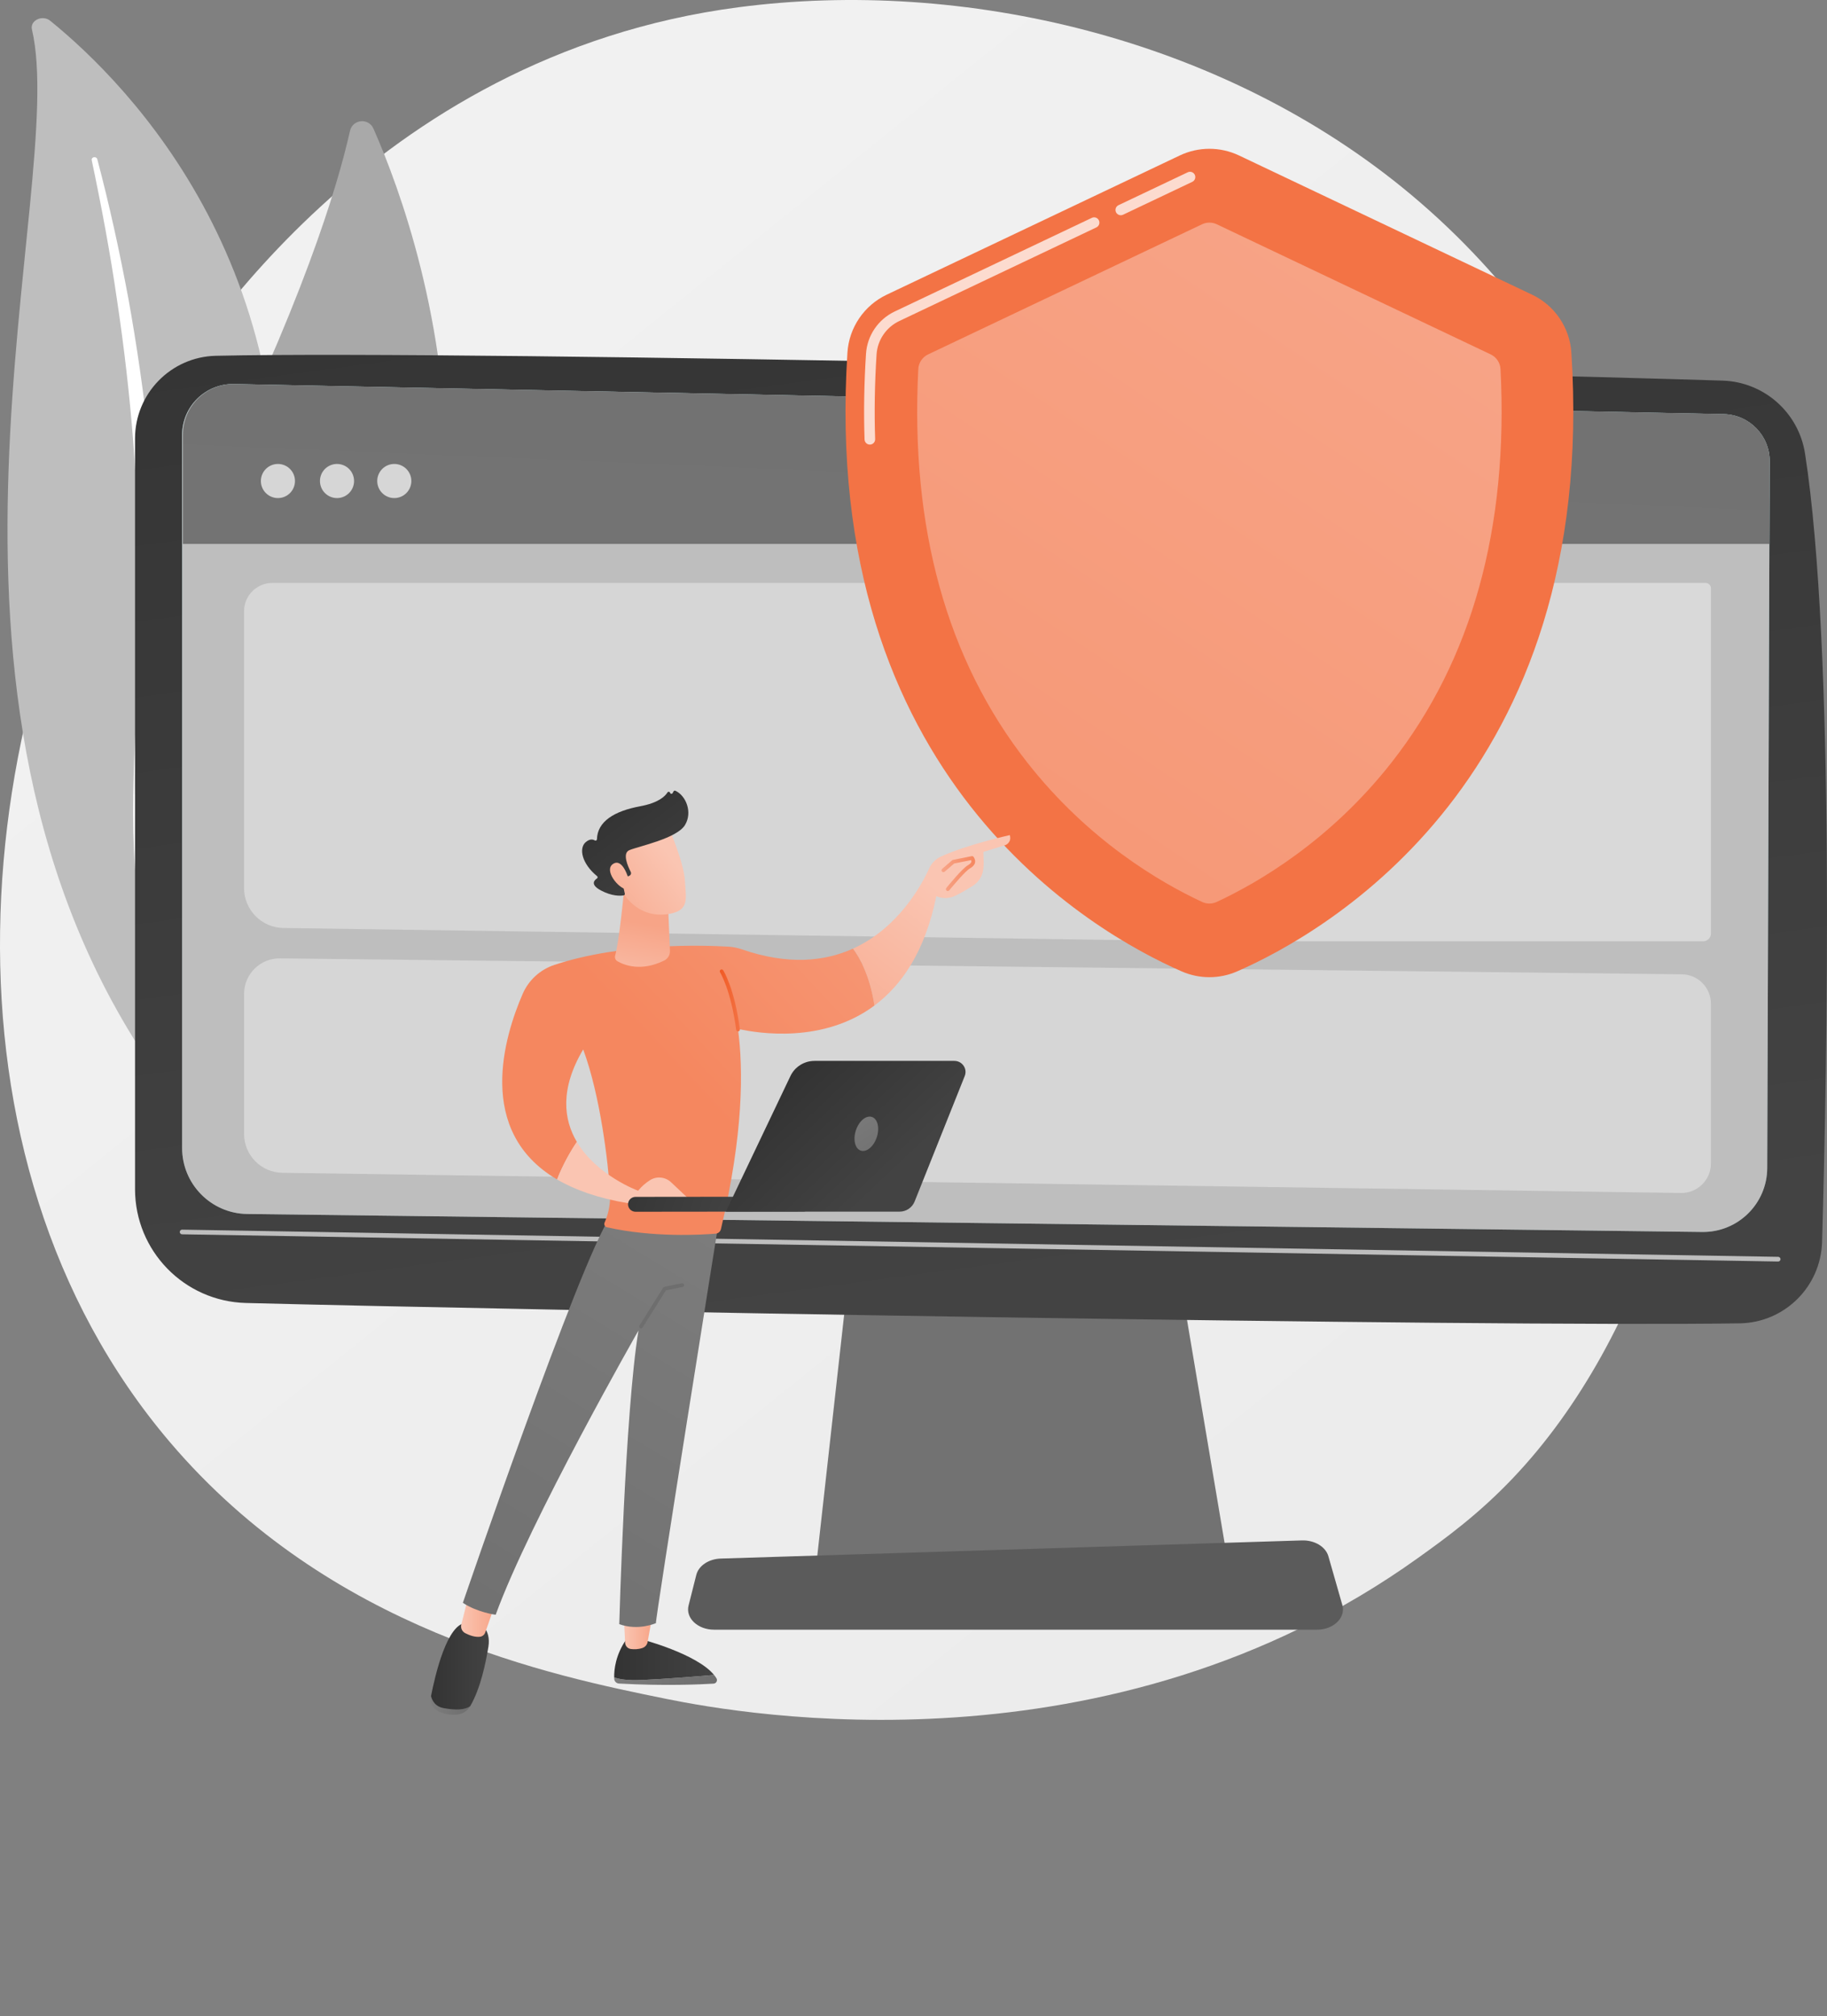 <?xml version="1.0" encoding="UTF-8"?> <!-- Generator: Adobe Illustrator 25.2.3, SVG Export Plug-In . SVG Version: 6.00 Build 0) --> <svg xmlns="http://www.w3.org/2000/svg" xmlns:xlink="http://www.w3.org/1999/xlink" version="1.1" x="0px" y="0px" viewBox="0 0 2950.33 3255" style="enable-background:new 0 0 2950.33 3255;" xml:space="preserve"><rect x="0" y="0" width="2950.33" height="3255" fill="#808080" stroke="none"/> <style type="text/css"> .st0{fill:url(#SVGID_1_);} .st1{fill:#BEBEBE;} .st2{fill:#FFFFFF;} .st3{fill:#A9A9A9;} .st4{fill:#727272;} .st5{fill:url(#SVGID_2_);} .st6{fill:url(#SVGID_3_);} .st7{fill:#5B5B5B;} .st8{fill:url(#SVGID_4_);} .st9{fill:#D6D6D6;} .st10{opacity:0.42;fill:#FFFFFF;} .st11{fill:url(#SVGID_5_);} .st12{opacity:0.74;fill:#FFFFFF;} .st13{fill:url(#SVGID_6_);} .st14{fill:url(#SVGID_7_);} .st15{fill:url(#SVGID_8_);} .st16{fill:url(#SVGID_9_);} .st17{fill:url(#SVGID_10_);} .st18{fill:url(#SVGID_11_);} .st19{fill:url(#SVGID_12_);} .st20{fill:url(#SVGID_13_);} .st21{fill:url(#SVGID_14_);} .st22{fill:url(#SVGID_15_);} .st23{fill:url(#SVGID_16_);} .st24{fill:url(#SVGID_17_);} .st25{fill:url(#SVGID_18_);} .st26{fill:url(#SVGID_19_);} .st27{fill:url(#SVGID_20_);} .st28{fill:url(#SVGID_21_);} .st29{fill:url(#SVGID_22_);} .st30{fill:url(#SVGID_23_);} .st31{fill:url(#SVGID_24_);} .st32{fill:url(#SVGID_25_);} .st33{fill:url(#SVGID_26_);} </style> <g id="Background"> </g> <g id="Illustration"> <g> <linearGradient id="SVGID_1_" gradientUnits="userSpaceOnUse" x1="3123.128" y1="3596.228" x2="652.39" y2="527.727"> <stop offset="0" style="stop-color:#E9E9E9"></stop> <stop offset="1" style="stop-color:#F1F1F1"></stop> </linearGradient> <path class="st0" d="M2443.41,2386.12c-56.75,59.75-110.45,98.28-152.88,128.72c-498.71,357.83-1088.81,253.52-1214.22,228.05 c-185.2-37.61-543.18-110.32-801.99-414.68c-391.56-460.47-330.59-1185.93-26.87-1664.81c55.56-87.6,349.02-573.78,945.48-651.74 c360.97-47.19,781.75,47.98,1086.46,303.27C2919.01,850.8,2873.48,1933.36,2443.41,2386.12z"></path> <g> <path class="st1" d="M51.56,47.49c-3.41-14.5,16.99-24.14,29.48-14.01C207.87,136.33,512.6,444.3,436.66,982.51 c-95.28,675.26,67.62,921.66,270.38,1071.95c0,0-278.47-70.68-453.67-320.7C-176.78,1119.9,112.13,305.3,51.56,47.49z"></path> <path class="st2" d="M148.08,258.4c15.87,75.17,30.01,150.58,40.94,226.32c11.39,75.68,20.11,151.62,26.08,227.69 c5.63,76.08,9.61,152.24,9.84,228.44c0.62,76.19-2.54,152.32-6.03,228.74c-2.99,76.4-6.51,153.34-0.92,230.83 c5.5,77.33,21.78,155.34,54.08,228.47c8.08,18.23,16.57,36.39,26.21,53.95c9.27,17.72,19.46,35.09,30,52.29 c21.28,34.32,45.24,67.49,71.94,98.97c53.59,62.85,118.23,118.6,189.43,165.78c7.49,4.97,18.23,3.75,23.98-2.73 c5.65-6.35,4.39-15.41-2.76-20.44l-0.05-0.04c-16.94-11.9-33.71-23.95-49.79-36.61c-8.16-6.22-15.98-12.74-23.95-19.12 c-7.67-6.64-15.65-13.03-23.07-19.86c-30.23-26.91-58.25-55.62-83.66-85.98c-51.12-60.43-92.04-127.78-123.04-197.59 c-15.05-35.07-27.08-71.03-35.86-107.67c-8.75-36.65-14.26-73.94-17.3-111.52c-6.1-75.21-3.34-151.4-0.99-227.81 c2.24-76.43,3.89-153.25,1.87-230c-0.89-38.38-2.58-76.73-5.06-115.04c-1.11-19.16-2.66-38.3-4.16-57.44 c-1.72-19.13-3.55-38.24-5.57-57.34c-8.23-76.38-19.16-152.52-32.86-228.24c-14.12-75.67-30.56-150.99-50.33-225.63 c-0.57-2.13-3.03-3.47-5.5-2.98C149.17,254.3,147.65,256.33,148.08,258.4z"></path> </g> <g> <g> <path class="st3" d="M352.77,1663.78c-15.55,16.5-42.9,11.75-52.25-8.9C248.9,1540.93,132.09,1205.54,325,819.15 c162.9-326.29,220.23-518.7,240.2-607.84c4.22-18.85,30.06-21.35,37.86-3.68C689.09,402.63,916.26,1065.93,352.77,1663.78z"></path> <path class="st1" d="M324.52,1651.76c-0.55,0.1-1.12,0.15-1.71,0.14c-4.89-0.07-8.79-4.1-8.72-8.99 c0.09-5.54,10.87-559.44,216.88-1023.35c1.98-4.46,7.21-6.48,11.68-4.5c4.47,1.99,6.48,7.21,4.5,11.68 C342.65,1087.28,331.89,1637.68,331.8,1643.18C331.74,1647.49,328.61,1651.03,324.52,1651.76z"></path> </g> </g> <g> <g> <polygon class="st4" points="1375.55,2011.69 1318.21,2525.9 1983.4,2525.9 1896.76,2011.69 "></polygon> <linearGradient id="SVGID_2_" gradientUnits="userSpaceOnUse" x1="1412.223" y1="173.051" x2="1668.033" y2="2093.577"> <stop offset="0" style="stop-color:#333333"></stop> <stop offset="1" style="stop-color:#434343"></stop> </linearGradient> <path class="st5" d="M218.06,708.04v1211.84c0,99.69,79.44,181.21,179.1,183.78c442.62,11.41,1990.7,39.09,2412.05,32.88 c72.42-1.07,131.08-59.02,133.17-131.42c8.12-281.53,21.32-958.5-27.51-1272.8c-10.28-66.19-66.15-115.68-133.1-117.82 c-370.86-11.86-2011.93-49.54-2433.08-40.08C276.06,576.05,218.06,635.39,218.06,708.04z"></path> <linearGradient id="SVGID_3_" gradientUnits="userSpaceOnUse" x1="1692.198" y1="-231.973" x2="1483.619" y2="2459.897"> <stop offset="0" style="stop-color:#65C8D0"></stop> <stop offset="1" style="stop-color:#6C6C6C"></stop> </linearGradient> <path class="st6" d="M294.1,702.14v1151.33c0,58.2,46.72,105.63,104.92,106.5L2748.59,1989 c57.7,0.86,104.99-45.56,105.21-103.26l3.93-1141.04c0.15-41.26-32.72-75.07-73.97-76.07l-2405.52-48.6 C332.1,618.9,294.1,655.99,294.1,702.14z"></path> <path class="st1" d="M2871.48,2036.7c-0.02,0-0.04,0-0.07,0l-2577.39-43.91c-2.08-0.04-3.75-1.76-3.71-3.84 c0.03-2.08,1.73-3.73,3.84-3.71l2577.39,43.91c2.08,0.04,3.75,1.76,3.71,3.84C2875.22,2035.05,2873.54,2036.7,2871.48,2036.7z"></path> <path class="st7" d="M2126.68,2631.11h-973.55c-26.45,0-46.31-18.83-41.2-39.05l12.49-49.41c3.76-14.86,20.1-25.77,39.52-26.37 l938.54-29.29c20.28-0.63,38.24,10.13,42.66,25.57l22.52,78.69C2173.51,2611.7,2153.56,2631.11,2126.68,2631.11z"></path> <path class="st1" d="M294.1,702.14v1151.33c0,58.2,46.72,105.63,104.92,106.5L2748.59,1989 c57.7,0.86,104.99-45.56,105.21-103.26l3.93-1141.04c0.15-41.26-32.72-75.07-73.97-76.07l-2405.52-48.6 C332.1,618.9,294.1,655.99,294.1,702.14z"></path> <linearGradient id="SVGID_4_" gradientUnits="userSpaceOnUse" x1="1508.976" y1="2400.974" x2="1609.325" y2="-1.52"> <stop offset="0" style="stop-color:#7C7C7C"></stop> <stop offset="1" style="stop-color:#6E6E6E"></stop> </linearGradient> <path class="st8" d="M2857.26,878.16l0.46-133.72c0.15-41.26-32.72-74.94-73.97-75.95L378.85,619.96 c-46.14-1.12-83.53,36.03-83.53,82.18v176.02H2857.26z"></path> <g> <circle class="st9" cx="448.81" cy="776.59" r="27.54"></circle> <circle class="st9" cx="544.23" cy="776.59" r="27.54"></circle> <circle class="st9" cx="636.72" cy="776.59" r="27.54"></circle> </g> <path class="st9" d="M2714.53,1926.04l-2258.5-32.56c-34.33-0.49-61.89-28.46-61.89-62.79v-226.04 c0-31.94,26.09-57.74,58.03-57.38l2263.8,25.74c25.99,0.3,46.91,21.45,46.91,47.44v257.93 C2762.88,1904.98,2741.12,1926.42,2714.53,1926.04z"></path> <path class="st9" d="M1901.43,1519.02l-1443.73-20.77c-35.25-0.51-63.57-29.23-63.57-64.49V986.82c0-25.24,20.46-45.7,45.7-45.7 h1451.98c28.98,0,52.47,23.49,52.47,52.47v483.18C1944.3,1500.35,1925,1519.36,1901.43,1519.02z"></path> <path class="st10" d="M2750.38,1519.64h-755.44c-6.37,0-11.53-5.16-11.53-11.53V955.49c0-7.93,6.43-14.37,14.37-14.37h756.44 c4.79,0,8.67,3.88,8.67,8.67v557.35C2762.88,1514.04,2757.28,1519.64,2750.38,1519.64z"></path> </g> </g> <g> <linearGradient id="SVGID_5_" gradientUnits="userSpaceOnUse" x1="3069.219" y1="-489.005" x2="2454.206" y2="223.385"> <stop offset="0" style="stop-color:#F15A24"></stop> <stop offset="1" style="stop-color:#F37345"></stop> </linearGradient> <path class="st11" d="M2537.52,569.16c-2.61-40.34-26.97-76.08-63.49-93.43l-473.14-224.71c-30.3-14.39-65.47-14.39-95.77,0 l-473.14,224.71c-36.52,17.34-60.88,53.08-63.49,93.43c-44.38,686.01,395.48,935.97,539.68,999.11 c28.6,12.52,61.09,12.52,89.68,0C2142.04,1505.13,2581.9,1255.17,2537.52,569.16z"></path> <path class="st12" d="M1809.89,347.52c-3.2,0-6.26-1.8-7.72-4.88c-2.03-4.26-0.21-9.36,4.05-11.38l111.8-53.1 c4.25-2.03,9.36-0.21,11.38,4.05c2.03,4.26,0.21,9.36-4.05,11.38l-111.8,53.1C1812.36,347.26,1811.11,347.52,1809.89,347.52z"></path> <path class="st12" d="M1404.66,717.79c-4.58,0-8.38-3.64-8.53-8.26c-1.5-44.66-0.71-91.24,2.34-138.44 c1.9-29.39,19.68-55.53,46.4-68.22l318.29-151.16c4.25-2.03,9.36-0.21,11.38,4.05c2.03,4.26,0.21,9.36-4.05,11.38L1452.2,518.31 c-21.12,10.03-35.17,30.68-36.67,53.89c-3.02,46.65-3.8,92.66-2.31,136.76c0.16,4.71-3.54,8.67-8.25,8.83 C1404.86,717.79,1404.76,717.79,1404.66,717.79z"></path> <linearGradient id="SVGID_6_" gradientUnits="userSpaceOnUse" x1="2228.577" y1="366.709" x2="660.295" y2="2719.13"> <stop offset="0" style="stop-color:#F7A487"></stop> <stop offset="1" style="stop-color:#F5875F"></stop> </linearGradient> <path class="st13" d="M2423.1,595.93c-0.52-10.23-6.61-19.36-15.86-23.75l-442.31-210.07c-7.55-3.59-16.32-3.59-23.87,0 l-442.31,210.07c-9.25,4.39-15.34,13.52-15.86,23.75c-13.08,255.9,46.03,469.42,175.81,634.91 c98.95,126.17,214.69,193.79,282.52,225.33c7.47,3.48,16.07,3.48,23.54,0c67.83-31.54,183.57-99.16,282.52-225.33 C2377.07,1065.36,2436.18,851.84,2423.1,595.93z"></path> </g> <g> <linearGradient id="SVGID_7_" gradientUnits="userSpaceOnUse" x1="991.813" y1="2712.215" x2="1157.782" y2="2712.215"> <stop offset="0" style="stop-color:#7C7C7C"></stop> <stop offset="1" style="stop-color:#6E6E6E"></stop> </linearGradient> <path class="st14" d="M1153.1,2704.19c-28.43,2.46-77.78,6.45-116.68,8.16c-23.38,1.03-36.85-1.26-44.6-4.36 c0.01,0.87,0.04,1.7,0.07,2.47c0.18,4.09,3.51,7.37,7.64,7.6c73.51,4.1,131.97,1.42,152.78,0.15c4.3-0.26,6.87-4.94,4.67-8.61 C1155.88,2707.76,1154.54,2705.96,1153.1,2704.19z"></path> <linearGradient id="SVGID_8_" gradientUnits="userSpaceOnUse" x1="991.804" y1="2679.688" x2="1153.095" y2="2679.688"> <stop offset="0" style="stop-color:#333333"></stop> <stop offset="1" style="stop-color:#434343"></stop> </linearGradient> <path class="st15" d="M1036.41,2712.35c38.9-1.71,88.25-5.7,116.68-8.16c-27.95-34.3-116.68-57.41-116.68-57.41h-25.06 c-17.24,24.84-19.73,48.5-19.54,61.21C999.57,2711.09,1013.03,2713.38,1036.41,2712.35z"></path> <linearGradient id="SVGID_9_" gradientUnits="userSpaceOnUse" x1="1007.136" y1="2634.274" x2="1053.886" y2="2634.274"> <stop offset="0" style="stop-color:#FAC5B2"></stop> <stop offset="1" style="stop-color:#F7A487"></stop> </linearGradient> <path class="st16" d="M1007.14,2605.87l2.34,46.41c0.25,5.03,4.02,9.25,9.05,9.97c5.01,0.72,11.71,0.81,18.82-1.56 c4.37-1.46,7.62-5.14,8.43-9.64l8.1-45.17H1007.14z"></path> <g> <linearGradient id="SVGID_10_" gradientUnits="userSpaceOnUse" x1="695.582" y1="2753.37" x2="759.184" y2="2753.37"> <stop offset="0" style="stop-color:#7C7C7C"></stop> <stop offset="1" style="stop-color:#6E6E6E"></stop> </linearGradient> <path class="st17" d="M716.29,2757.72c-12.33-2.22-17.91-10.5-20.25-19.35c-0.02,0.08-0.03,0.16-0.05,0.24 c-1.81,9.34,2.39,19.01,10.8,23.61c10.16,5.56,21.27,6.51,29.9,6.05c9.25-0.49,17.75-5.44,22.42-13.36l0.07-0.12 C749.89,2760.73,736.85,2761.43,716.29,2757.72z"></path> <linearGradient id="SVGID_11_" gradientUnits="userSpaceOnUse" x1="696.045" y1="2690.079" x2="789.4" y2="2690.079"> <stop offset="0" style="stop-color:#333333"></stop> <stop offset="1" style="stop-color:#434343"></stop> </linearGradient> <path class="st18" d="M774.43,2620.16h-20.67c-31.48-0.83-51.25,84.98-57.72,118.21c2.34,8.85,7.92,17.13,20.25,19.35 c20.56,3.71,33.6,3.01,42.89-2.93c17.01-28.92,25.44-71.28,29.49-96C793.28,2630.67,774.43,2620.16,774.43,2620.16z"></path> </g> <linearGradient id="SVGID_12_" gradientUnits="userSpaceOnUse" x1="744.569" y1="2609.896" x2="800.44" y2="2609.896"> <stop offset="0" style="stop-color:#FAC5B2"></stop> <stop offset="1" style="stop-color:#F7A487"></stop> </linearGradient> <path class="st19" d="M756.42,2577.09l-11.48,45.64c-1.41,5.6,1.27,11.38,6.45,14.04c6.42,3.29,15.46,6.76,23.76,5.75 c3.91-0.47,7.15-3.22,8.44-6.9l16.85-48.02L756.42,2577.09z"></path> <linearGradient id="SVGID_13_" gradientUnits="userSpaceOnUse" x1="1196.484" y1="2006.979" x2="719.475" y2="2788.367"> <stop offset="0" style="stop-color:#7C7C7C"></stop> <stop offset="1" style="stop-color:#6E6E6E"></stop> </linearGradient> <path class="st20" d="M1160.1,1975.97c0,0-102.55,641.03-100.86,644.55c0,0-28.32,12.87-59.2,1.64c0,0,9.27-342.67,31-474.06 c0,0-175.02,306.28-230.6,458.9c0,0-28.99-3.46-52.98-19.25c0,0,188.45-551.3,238.72-624.72L1160.1,1975.97z"></path> <linearGradient id="SVGID_14_" gradientUnits="userSpaceOnUse" x1="1786.811" y1="1825.137" x2="1287.942" y2="2019.901"> <stop offset="0" style="stop-color:#7C7C7C"></stop> <stop offset="1" style="stop-color:#6E6E6E"></stop> </linearGradient> <path class="st21" d="M1035.13,2144.75c-0.55,0-1.11-0.15-1.6-0.46c-1.42-0.89-1.85-2.76-0.96-4.17l38.32-61.21 c0.44-0.71,1.15-1.2,1.97-1.36l28.2-5.68c1.65-0.33,3.24,0.74,3.57,2.37c0.33,1.64-0.73,3.24-2.37,3.57l-26.92,5.42l-37.63,60.11 C1037.13,2144.25,1036.14,2144.75,1035.13,2144.75z"></path> <linearGradient id="SVGID_15_" gradientUnits="userSpaceOnUse" x1="1513.047" y1="1433.036" x2="1291.767" y2="1720.915"> <stop offset="0" style="stop-color:#FAC5B2"></stop> <stop offset="1" style="stop-color:#F7A487"></stop> </linearGradient> <path class="st22" d="M1630.69,1348.26c0,0-69.2,15.26-111.29,34.69c-8.36,3.86-15.03,10.61-18.82,18.93 c-12.59,27.57-50.25,96.72-123.29,129.72c10.52,13.96,27.45,43,34.83,91.81c43.87-32.65,81.74-87.18,99.92-176.6 c0,0,13.85,7.53,31.12-0.86c9.12-4.43,19.66-10.72,27.57-15.66c7.88-4.93,13.75-12.58,16.03-21.53 c3.01-11.81,1.24-22.19,1.24-33.33l35.57-11.02C1623.57,1364.41,1634.26,1360.37,1630.69,1348.26z"></path> <linearGradient id="SVGID_16_" gradientUnits="userSpaceOnUse" x1="1598.518" y1="1231.757" x2="1080.884" y2="1718.641"> <stop offset="0" style="stop-color:#F7A487"></stop> <stop offset="1" style="stop-color:#F5875F"></stop> </linearGradient> <path class="st23" d="M1412.13,1623.41c-7.38-48.81-24.31-77.85-34.83-91.81c-45.37,20.5-104.39,27.05-179.55,1.01 c-6.93-2.4-14.15-3.81-21.48-4.24c-40.01-2.35-171.85-6.63-280.95,29.42c-22.96,7.59-41.56,24.56-51.14,46.55 c-29.51,67.73-77.29,221.96,55.35,299.83c10.19-25.3,21.95-45.64,32.01-60.58c-21.36-36.03-27.69-85.24,10.22-149.32 c27.64,74.63,40.61,183.53,43.32,231.73c0.89,15.87-1.89,31.7-8.12,46.35l-0.68,1.6c-1.33,3.13,0.5,6.74,3.85,7.49 c74.67,16.77,152.34,12.22,175.54,10.3c4.14-0.34,7.58-3.31,8.53-7.31c36.31-153,36.39-257.37,27.5-323.34 C1225.67,1668.68,1329.53,1684.88,1412.13,1623.41z"></path> <linearGradient id="SVGID_17_" gradientUnits="userSpaceOnUse" x1="1162.314" y1="1615.16" x2="1194.88" y2="1615.16"> <stop offset="0" style="stop-color:#F15A24"></stop> <stop offset="1" style="stop-color:#F37345"></stop> </linearGradient> <path class="st24" d="M1191.85,1665.2c-1.5,0-2.8-1.11-3-2.63c-8.53-64.42-25.89-92.53-26.07-92.81 c-0.89-1.41-0.47-3.28,0.94-4.18c1.41-0.89,3.28-0.47,4.17,0.94c0.74,1.17,18.23,29.32,26.96,95.26c0.22,1.66-0.95,3.18-2.6,3.4 C1192.11,1665.19,1191.98,1665.2,1191.85,1665.2z"></path> <linearGradient id="SVGID_18_" gradientUnits="userSpaceOnUse" x1="1019.82" y1="1619.096" x2="1044.028" y2="1492.002"> <stop offset="0" style="stop-color:#FAC5B2"></stop> <stop offset="1" style="stop-color:#F7A487"></stop> </linearGradient> <path class="st25" d="M1007.57,1439.25c0,0-7.55,79.87-14.21,103.5c-1.01,3.58,0.55,7.36,3.8,9.22 c11.29,6.45,38.36,16.97,75.4-1.18c6-2.94,9.61-9.19,9.33-15.81l-3.26-77.18L1007.57,1439.25z"></path> <g> <linearGradient id="SVGID_19_" gradientUnits="userSpaceOnUse" x1="1085.324" y1="1385.919" x2="947.2" y2="1491.605"> <stop offset="0" style="stop-color:#FAC5B2"></stop> <stop offset="1" style="stop-color:#F7A487"></stop> </linearGradient> <path class="st26" d="M1080.26,1337.06c0,0,24.16,55.5,25.78,84.63c1.62,29.13,7.9,48.03-25.78,53.9 c-33.68,5.87-62.06-10.91-77.43-39.93c0,0-24.09-44.71-18.68-63.03C989.55,1354.33,1080.26,1337.06,1080.26,1337.06z"></path> <linearGradient id="SVGID_20_" gradientUnits="userSpaceOnUse" x1="988.091" y1="1302.239" x2="1116.731" y2="1467.863"> <stop offset="0" style="stop-color:#333333"></stop> <stop offset="1" style="stop-color:#434343"></stop> </linearGradient> <path class="st27" d="M1014.34,1414.8l1.92-0.85c2.44-1.08,3.49-3.98,2.26-6.35c-4.75-9.18-14.01-30.21-2.05-35.11 c15.42-6.32,76.48-18.78,89.66-40.44c12.66-20.83,1.44-47.71-15.42-55.35c-1.13-0.51-2.46-0.11-3.04,0.99l-1.41,2.66 c-0.96,1.82-3.65,1.54-4.22-0.43c-0.55-1.9-3.07-2.27-4.12-0.59c-4.05,6.48-14.98,16.99-44.22,22.39 c-41.55,7.67-69.03,24.49-69.71,53.2c-0.04,1.82-1.98,2.84-3.54,1.89c-3.07-1.87-7.98-2.75-14.54,2.77 c-11.41,9.6-6.74,34.49,18.28,54.96c1.19,0.97,1.18,2.83-0.11,3.67c-4.54,2.95-11.3,9.98,6.22,19.34 c18.12,9.69,31.65,8.89,36.86,8.03c1.3-0.21,2.13-1.47,1.85-2.75l-5.56-25.24c-0.31-1.43,0.77-2.78,2.24-2.78H1014.34z"></path> <linearGradient id="SVGID_21_" gradientUnits="userSpaceOnUse" x1="1068.191" y1="1363.528" x2="930.068" y2="1469.214"> <stop offset="0" style="stop-color:#FAC5B2"></stop> <stop offset="1" style="stop-color:#F7A487"></stop> </linearGradient> <path class="st28" d="M1015.38,1420.13c0,0-9.22-35.45-25.11-25.51c-15.9,9.94,8.25,39.73,21.03,41.05L1015.38,1420.13z"></path> </g> <linearGradient id="SVGID_22_" gradientUnits="userSpaceOnUse" x1="1520.397" y1="1410.372" x2="1574.702" y2="1410.372"> <stop offset="0" style="stop-color:#F7A487"></stop> <stop offset="1" style="stop-color:#F5875F"></stop> </linearGradient> <path class="st29" d="M1530.5,1438.56c-0.67,0-1.35-0.22-1.91-0.68c-1.3-1.05-1.49-2.96-0.44-4.26 c2.62-3.22,25.84-31.61,34.79-36.66c3.26-1.84,5.2-3.74,5.61-5.49c0.2-0.84,0.07-1.78-0.41-2.85l-27.28,5.47l-15.46,13.26 c-1.26,1.09-3.18,0.95-4.27-0.33c-1.09-1.27-0.94-3.18,0.33-4.27l16.06-13.78c0.39-0.34,0.87-0.57,1.38-0.67l30.21-6.05 c1.21-0.24,2.43,0.26,3.11,1.28c2.21,3.28,2.95,6.34,2.24,9.33c-0.83,3.54-3.62,6.61-8.52,9.37 c-6.73,3.8-26.15,26.71-33.07,35.21C1532.26,1438.18,1531.38,1438.56,1530.5,1438.56z"></path> <linearGradient id="SVGID_23_" gradientUnits="userSpaceOnUse" x1="1268.309" y1="1603.294" x2="1293.934" y2="1572.543"> <stop offset="0" style="stop-color:#FAC5B2"></stop> <stop offset="1" style="stop-color:#F7A487"></stop> </linearGradient> <path class="st30" d="M1014.21,1942.56l106.8,1.32l-37.38-35.18c-9.29-8.75-23.47-10.16-34.2-3.21 c-6.28,4.07-13.09,9.6-18.99,16.92c0,0-66.62-24.35-98.92-78.82c-10.06,14.94-21.82,35.28-32.01,60.58 C928.47,1921.17,966,1934.54,1014.21,1942.56z"></path> <g> <linearGradient id="SVGID_24_" gradientUnits="userSpaceOnUse" x1="-4360.908" y1="1748.582" x2="-4579.312" y2="1808.441" gradientTransform="matrix(-0.999 -0.049 -0.049 0.999 -3289.556 -77.472)"> <stop offset="0" style="stop-color:#333333"></stop> <stop offset="1" style="stop-color:#434343"></stop> </linearGradient> <path class="st31" d="M1025.72,1956.34c0.21,0.01,0.41,0.02,0.62,0.01l271.1-0.29c6.7-0.01,12.13-5.39,12.12-12.02 c-0.01-6.63-5.46-12.11-12.15-11.99l-271.1,0.29c-6.7,0.01-12.13,5.39-12.12,12.02 C1014.2,1950.78,1019.31,1956.02,1025.72,1956.34z"></path> <linearGradient id="SVGID_25_" gradientUnits="userSpaceOnUse" x1="-4584.996" y1="1745.073" x2="-4739.053" y2="1907.902" gradientTransform="matrix(-1 0 0 1 -3309.08 0)"> <stop offset="0" style="stop-color:#333333"></stop> <stop offset="1" style="stop-color:#434343"></stop> </linearGradient> <path class="st32" d="M1541.14,1712.8h-225.77c-16.66,0-31.81,9.51-38.92,24.41l-104.37,218.98h280.57 c10.73,0,20.38-6.49,24.32-16.37l80.94-202.63C1562.58,1725.49,1553.86,1712.8,1541.14,1712.8z"></path> <linearGradient id="SVGID_26_" gradientUnits="userSpaceOnUse" x1="-4678.413" y1="1785.771" x2="-4748.051" y2="1890.639" gradientTransform="matrix(-1 0 0 1 -3309.08 0)"> <stop offset="0" style="stop-color:#7C7C7C"></stop> <stop offset="1" style="stop-color:#6E6E6E"></stop> </linearGradient> <path class="st33" d="M1382.08,1825.08c-4.89,15.04-1.28,29.65,8.07,32.62s20.9-6.8,25.79-21.84 c4.89-15.04,1.28-29.65-8.07-32.62C1398.52,1800.26,1386.97,1810.04,1382.08,1825.08z"></path> </g> </g> </g> </g> </svg> 